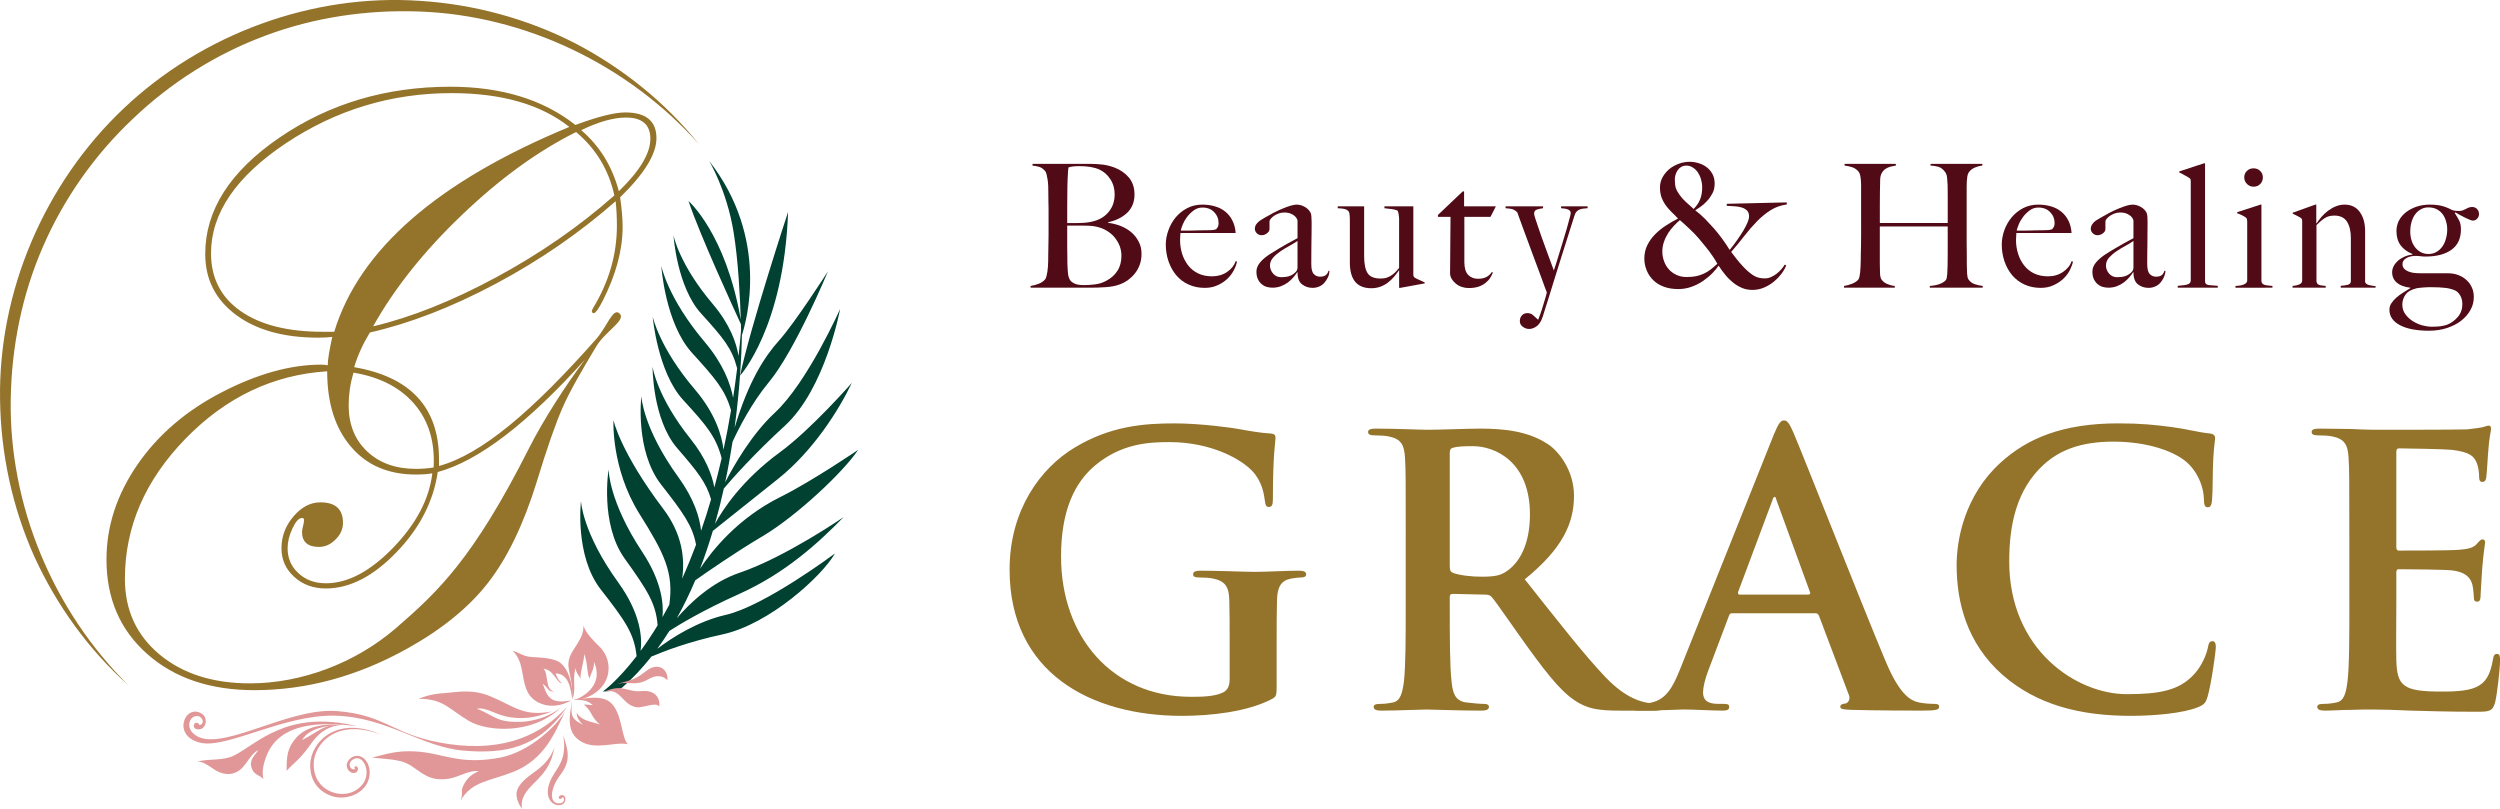 <?xml version="1.0" encoding="utf-8"?>
<!-- Generator: Adobe Illustrator 27.4.0, SVG Export Plug-In . SVG Version: 6.00 Build 0)  -->
<svg version="1.1" baseProfile="basic" id="レイヤー_1"
	 xmlns="http://www.w3.org/2000/svg" xmlns:xlink="http://www.w3.org/1999/xlink" x="0px" y="0px" viewBox="0 0 206.42 66.796"
	 xml:space="preserve">
<g>
	<path fill="#94732B" d="M51.166,25.891c0.548,0.552-1.172,1.448-1.926,2.7c-1.227,2.038-2.182,3.688-2.762,5.004
		c-0.586,1.322-1.316,3.41-2.181,6.256c-1.079,3.472-2.411,6.223-3.995,8.262c-1.582,2.035-3.812,3.848-6.676,5.44
		c-4.104,2.283-8.313,3.432-12.619,3.432c-3.645,0-6.598-0.994-8.842-2.977c-2.25-1.983-3.373-4.59-3.373-7.809
		c0-2.744,0.85-5.352,2.551-7.829c1.695-2.46,4.021-4.46,6.969-5.981c2.945-1.522,5.682-2.281,8.194-2.281
		c0.206,0,0.399,0.018,0.556,0.051c0-0.449,0.127-1.217,0.373-2.34c-0.316,0.037-0.7,0.062-1.142,0.062
		c-2.855,0-5.128-0.628-6.816-1.891c-1.688-1.258-2.531-2.932-2.531-5.019c0-3.613,2.041-6.818,6.135-9.613
		c4.086-2.793,8.788-4.197,14.1-4.197c4.212,0,7.656,1.051,10.33,3.156c1.861-0.688,3.23-1.033,4.116-1.033
		c1.721,0,2.575,0.714,2.575,2.126c0,1.31-0.998,2.939-2.998,4.881c0.138,0.981,0.205,1.792,0.205,2.448
		c0,1.915-0.551,3.953-1.663,6.137c-0.339,0.65-0.573,0.979-0.723,0.979c-0.091,0-0.141-0.048-0.16-0.156
		c0.019-0.09,0.056-0.18,0.109-0.268c1.31-2.159,1.964-4.425,1.964-6.798c0-0.723-0.037-1.4-0.104-2.018
		c-2.965,2.604-6.252,4.871-9.891,6.812c-3.643,1.94-7.109,3.28-10.4,4.027c-0.565,0.921-0.998,1.872-1.299,2.863
		c4.671,0.804,7.006,3.341,7.006,7.618v0.54c3.523-0.958,7.738-4.552,12.99-10.495C50.135,26.964,50.613,25.346,51.166,25.891z
		 M48.309,29.681c-4.759,5.29-8.819,8.391-12.166,9.293c-0.352,2.422-1.49,4.636-3.406,6.623c-1.928,1.998-3.865,2.991-5.83,2.991
		c-1.039,0-1.918-0.317-2.621-0.962c-0.698-0.635-1.046-1.421-1.046-2.357c0-0.978,0.33-1.856,0.993-2.632
		c0.664-0.778,1.406-1.16,2.22-1.16c1.235,0,1.867,0.558,1.867,1.694c0,0.513-0.213,0.978-0.62,1.378
		c-0.408,0.407-0.86,0.61-1.355,0.61c-0.94,0-1.41-0.418-1.41-1.248c0-0.119,0.044-0.314,0.112-0.58
		c0.034-0.144,0.057-0.274,0.057-0.399c0-0.11-0.057-0.16-0.169-0.16c-0.262,0-0.523,0.284-0.791,0.863
		c-0.268,0.573-0.398,1.123-0.398,1.633c0,0.831,0.302,1.521,0.904,2.07c0.598,0.549,1.348,0.822,2.258,0.822
		c1.805,0,3.659-0.979,5.561-2.945c1.9-1.969,2.977-4.013,3.225-6.135c-0.385,0.07-0.838,0.102-1.348,0.102
		c-2.271,0-4.061-0.759-5.367-2.297c-1.311-1.53-1.965-3.603-1.965-6.228c-4.465,0.283-8.359,2.137-11.699,5.566
		c-3.338,3.43-5.003,7.28-5.003,11.569c0,2.56,0.946,4.649,2.849,6.238c1.907,1.593,4.395,2.394,7.478,2.394
		c4.175,0,8.665-1.626,12.083-4.586c3.408-2.954,6.339-5.684,10.941-14.796C44.881,34.625,46.766,31.728,48.309,29.681z
		 M47.008,10.48c-2.35-1.861-5.59-2.791-9.724-2.791c-4.978,0-9.522,1.381-13.661,4.127c-4.131,2.758-6.199,5.783-6.199,9.098
		c0,2.04,0.814,3.63,2.443,4.769c1.629,1.144,3.893,1.711,6.798,1.711h0.932C29.664,20.613,36.133,14.976,47.008,10.48z
		 M35.803,38.599c0.115-2.1-0.4-3.842-1.568-5.214c-1.162-1.37-2.85-2.251-5.049-2.616c-0.268,0.906-0.398,1.803-0.398,2.707
		c0,1.573,0.514,2.843,1.531,3.799c1.018,0.961,2.356,1.438,4.025,1.438C34.854,38.713,35.333,38.673,35.803,38.599z M50.728,16.134
		c-0.465-2.1-1.515-3.854-3.161-5.232c-3.17,1.576-6.32,3.867-9.447,6.865c-3.143,3.003-5.572,6.07-7.312,9.178
		c3.148-0.743,6.535-2.097,10.158-4.047C44.59,20.937,47.842,18.689,50.728,16.134z M53.699,11.461c0-1.168-0.674-1.755-2.013-1.755
		c-1.025,0-2.264,0.346-3.696,1.041c1.527,1.309,2.562,2.986,3.106,5.041C52.834,14.107,53.699,12.663,53.699,11.461z"/>
</g>
<g>
	<path fill="#004131" d="M65.071,17.497c0,0-3.147,9.569-3.963,13.517C61.108,31.014,64.732,27.049,65.071,17.497z"/>
	<path fill="#004131" d="M61.002,49.057c3.841-1.722,6.537-4.202,8.658-6.364c0,0-4.83,3.324-8.579,4.592
		c-2.334,0.786-4.157,2.547-5.203,3.766c0.565-1.009,1.074-2.058,1.527-3.134c0.837-0.592,3.304-2.311,5.577-3.653
		c2.783-1.65,6.691-5.323,7.871-7.119c0,0-3.794,2.586-6.397,3.879c-3.523,1.748-5.657,4.415-6.659,5.936
		c0.4-1.03,0.749-2.078,1.062-3.127c0.649-0.516,2.986-2.374,5.407-4.312c2.858-2.283,4.987-5.631,6.069-7.908
		c0,0-3.365,3.849-5.941,5.731c-3.142,2.304-4.724,4.736-5.362,5.912c0.279-0.979,0.521-1.955,0.734-2.92
		c0.701-0.826,2.464-2.826,5.021-5.166c3.373-3.074,4.582-9.664,4.582-9.664s-2.694,6.068-5.396,8.576
		c-1.91,1.771-3.392,4.372-4.096,5.74c0.243-1.147,0.444-2.269,0.61-3.348c0.524-1.137,1.577-3.205,2.983-4.9
		c2.184-2.62,4.892-9.17,4.892-9.17s-2.699,4.23-4.057,5.734c-1.169,1.305-2.506,3.342-3.651,7.184
		c0.453-3.336,0.577-6.124,0.607-7.661c0.377-1.15,2.3-7.961-2.708-14.373c0,0,1.441,2.376,2.012,5.838
		c0.396,2.386,0.544,5.481,0.601,7.271c-1.24-7.126-4.317-9.802-4.317-9.802c0.922,2.773,3.809,9.047,4.327,10.169
		c0.006,0.192,0.01,0.365,0.013,0.511c-0.062,0.722-0.132,1.428-0.208,2.118c-0.174-1.071-0.699-2.603-2.133-4.297
		c-2.772-3.266-3.239-5.66-3.239-5.66s0.281,4.264,2.29,6.458c1.816,2.004,2.536,2.852,2.967,4.518
		c-0.103,0.833-0.214,1.644-0.334,2.43c-0.221-1.178-0.823-2.808-2.339-4.599c-3.072-3.635-3.592-6.296-3.592-6.296
		s0.312,4.733,2.535,7.184c1.927,2.114,2.741,3.063,3.225,4.748c-0.19,1.135-0.398,2.218-0.623,3.253
		c-0.131-1.144-0.65-2.971-2.372-4.988c-2.93-3.437-3.475-6.001-3.475-6.001s0.399,4.578,2.517,6.881
		c1.937,2.111,2.698,3.009,3.178,4.804c-0.192,0.84-0.393,1.644-0.603,2.417c-0.195-1.056-0.717-2.441-1.954-3.991
		c-2.816-3.523-3.148-5.98-3.148-5.98s-0.021,4.334,2.025,6.717c1.66,1.916,2.415,2.852,2.805,4.24
		c-0.264,0.912-0.54,1.771-0.824,2.592c-0.115-1.125-0.581-2.632-1.865-4.409c-2.957-4.087-3.066-6.698-3.066-6.698
		s-0.541,4.52,1.643,7.305c1.8,2.305,2.59,3.39,2.873,4.956c-0.375,1.002-0.759,1.939-1.148,2.798
		c0.238-1.632,0.019-3.675-1.552-5.749c-3.573-4.726-4.118-7.331-4.118-7.331s-0.213,3.955,2.143,7.729
		c2.054,3.272,2.849,4.852,2.466,7.51c-0.188,0.354-0.376,0.689-0.562,1.014c0.111-1.148-0.104-3.005-1.668-5.371
		c-2.782-4.199-2.782-6.821-2.782-6.821s-0.732,4.497,1.327,7.362c1.858,2.593,2.582,3.69,2.722,5.513
		c-0.486,0.801-0.96,1.501-1.405,2.106c0.146-1.104-0.006-3.103-1.858-5.662c-2.953-4.089-3.065-6.697-3.065-6.697
		s-0.536,4.518,1.64,7.299c1.996,2.562,2.756,3.618,2.952,5.5c-1.612,2.093-2.792,2.92-2.792,2.92l1.06-0.067l0.527-0.25
		c0.888-0.771,1.691-1.639,2.428-2.57c0.961-0.412,3.061-1.228,5.864-1.829c3.894-0.841,8.247-4.839,9.291-6.687
		c0,0-5.782,4.336-9.027,5.078c-2.316,0.53-4.396,1.847-5.645,2.8c0.35-0.478,0.683-0.97,0.998-1.477
		C56.043,51.593,58.05,50.379,61.002,49.057z"/>
</g>
<path fill="#94732B" d="M57.705,11.898C51.838,5.322,43.349,1.271,34.655,0.951C30.32,0.79,25.949,1.427,21.893,2.95
	c-4.061,1.51-7.793,3.87-10.918,6.855c-3.148,2.967-5.695,6.575-7.422,10.549c-1.736,3.971-2.605,8.298-2.667,12.641
	c-0.139,8.694,3.46,17.388,9.72,23.592c-3.285-2.939-5.932-6.6-7.776-10.642c-1.811-4.048-2.77-8.485-2.825-12.958
	c-0.147-8.933,3.679-17.851,10.184-24.012c6.496-6.168,15.592-9.522,24.516-8.903c4.455,0.285,8.834,1.481,12.787,3.503
	C51.424,5.629,54.945,8.46,57.705,11.898z"/>
<g>
	<path fill="#94732B" d="M105.411,56.61c0,0.833-0.03,0.896-0.399,1.11c-2.004,1.047-5.021,1.387-7.422,1.387
		c-7.548,0-14.23-3.574-14.23-12.076c0-4.925,2.556-8.377,5.358-10.067c2.958-1.79,5.698-2.006,8.284-2.006
		c2.124,0,4.835,0.369,5.452,0.496c0.646,0.123,1.723,0.307,2.434,0.336c0.369,0.031,0.43,0.156,0.43,0.372
		c0,0.34-0.217,1.2-0.217,5.05c0,0.492-0.09,0.646-0.337,0.646c-0.216,0-0.276-0.154-0.308-0.4c-0.092-0.71-0.247-1.694-1.048-2.557
		c-0.924-0.985-3.388-2.399-6.868-2.399c-1.693,0-3.939,0.122-6.098,1.907c-1.725,1.445-2.832,3.756-2.832,7.544
		c0,6.622,4.217,11.58,10.717,11.58c0.799,0,1.879,0,2.617-0.336c0.463-0.217,0.586-0.616,0.586-1.142v-2.896
		c0-1.538,0-2.708-0.031-3.633c-0.031-1.046-0.309-1.539-1.324-1.754c-0.247-0.062-0.77-0.092-1.201-0.092
		c-0.277,0-0.462-0.064-0.462-0.248c0-0.246,0.214-0.311,0.647-0.311c1.6,0,3.541,0.096,4.465,0.096
		c0.955,0,2.586-0.096,3.604-0.096c0.399,0,0.617,0.065,0.617,0.311c0,0.184-0.188,0.248-0.401,0.248
		c-0.248,0-0.462,0.03-0.833,0.092c-0.831,0.152-1.138,0.678-1.17,1.754c-0.03,0.925-0.03,2.156-0.03,3.697V56.61z"/>
	<g>
		<path fill="#94732B" d="M116.069,44.321c0-4.679,0-5.544-0.061-6.527c-0.06-1.046-0.307-1.541-1.324-1.755
			c-0.246-0.063-0.77-0.093-1.202-0.093c-0.337,0-0.522-0.064-0.522-0.279c0-0.213,0.216-0.277,0.678-0.277
			c1.631,0,3.572,0.095,4.22,0.095c1.046,0,3.387-0.095,4.342-0.095c1.938,0,4.003,0.188,5.667,1.324
			c0.861,0.586,2.095,2.156,2.095,4.221c0,2.276-0.956,4.373-4.066,6.898c2.741,3.45,4.866,6.192,6.684,8.101
			c1.723,1.788,2.986,2.003,3.447,2.093c0.338,0.064,0.617,0.094,0.863,0.094c0.245,0,0.371,0.094,0.371,0.248
			c0,0.246-0.217,0.307-0.586,0.307h-2.927c-1.726,0-2.494-0.156-3.296-0.584c-1.324-0.709-2.494-2.157-4.219-4.528
			c-1.23-1.694-2.648-3.789-3.048-4.251c-0.155-0.185-0.339-0.216-0.556-0.216l-2.68-0.061c-0.152,0-0.245,0.061-0.245,0.246v0.432
			c0,2.863,0,5.297,0.153,6.59c0.092,0.896,0.277,1.573,1.201,1.694c0.463,0.061,1.14,0.123,1.509,0.123
			c0.246,0,0.37,0.094,0.37,0.248c0,0.215-0.215,0.307-0.617,0.307c-1.785,0-4.064-0.092-4.525-0.092
			c-0.586,0-2.527,0.092-3.759,0.092c-0.399,0-0.614-0.092-0.614-0.307c0-0.154,0.122-0.248,0.492-0.248
			c0.462,0,0.831-0.062,1.107-0.123c0.617-0.121,0.77-0.799,0.895-1.694c0.152-1.293,0.152-3.727,0.152-6.561V44.321z
			 M119.704,46.754c0,0.337,0.062,0.463,0.278,0.555c0.646,0.217,1.57,0.307,2.338,0.307c1.233,0,1.633-0.123,2.188-0.524
			c0.924-0.677,1.816-2.091,1.816-4.619c0-4.374-2.895-5.635-4.711-5.635c-0.77,0-1.324,0.032-1.631,0.126
			c-0.217,0.059-0.278,0.181-0.278,0.428V46.754z"/>
		<path fill="#94732B" d="M143.018,50.634c-0.152,0-0.215,0.062-0.275,0.247l-1.664,4.404c-0.307,0.77-0.463,1.509-0.463,1.88
			c0,0.555,0.278,0.953,1.232,0.953h0.463c0.369,0,0.463,0.064,0.463,0.248c0,0.246-0.186,0.307-0.525,0.307
			c-0.983,0-2.31-0.092-3.264-0.092c-0.339,0-2.033,0.092-3.635,0.092c-0.4,0-0.584-0.061-0.584-0.307
			c0-0.184,0.123-0.248,0.369-0.248c0.277,0,0.709-0.029,0.955-0.062c1.416-0.182,2.001-1.23,2.618-2.771l7.728-19.34
			c0.372-0.893,0.557-1.234,0.863-1.234c0.277,0,0.463,0.28,0.771,0.988c0.738,1.691,5.667,14.259,7.637,18.938
			c1.17,2.774,2.063,3.206,2.711,3.358c0.461,0.094,0.924,0.123,1.293,0.123c0.246,0,0.4,0.031,0.4,0.248
			c0,0.246-0.277,0.307-1.416,0.307c-1.108,0-3.357,0-5.822-0.061c-0.553-0.031-0.924-0.031-0.924-0.246
			c0-0.184,0.124-0.248,0.432-0.277c0.217-0.064,0.43-0.338,0.277-0.709l-2.464-6.53c-0.062-0.153-0.153-0.216-0.308-0.216H143.018z
			 M149.303,49.094c0.152,0,0.184-0.092,0.152-0.182l-2.771-7.609c-0.031-0.123-0.061-0.276-0.153-0.276
			c-0.095,0-0.155,0.153-0.185,0.276l-2.834,7.576c-0.031,0.123,0,0.215,0.123,0.215H149.303z"/>
	</g>
	<path fill="#94732B" d="M165.375,55.748c-3.02-2.649-3.82-6.098-3.82-9.087c0-2.095,0.646-5.728,3.602-8.438
		c2.22-2.031,5.145-3.266,9.733-3.266c1.91,0,3.049,0.123,4.466,0.31c1.17,0.151,2.156,0.432,3.08,0.521
		c0.338,0.031,0.461,0.186,0.461,0.372c0,0.245-0.092,0.614-0.15,1.69c-0.062,1.018-0.035,2.713-0.095,3.328
		c-0.03,0.462-0.093,0.708-0.37,0.708c-0.247,0-0.308-0.246-0.308-0.677c-0.03-0.956-0.431-2.031-1.2-2.834
		c-1.018-1.078-3.42-1.91-6.253-1.91c-2.679,0-4.434,0.677-5.79,1.91c-2.248,2.066-2.833,4.99-2.833,7.978
		c0,7.328,5.574,10.963,9.7,10.963c2.742,0,4.404-0.309,5.637-1.726c0.525-0.584,0.924-1.478,1.047-2.031
		c0.092-0.493,0.154-0.617,0.402-0.617c0.213,0,0.274,0.215,0.274,0.462c0,0.372-0.369,3.052-0.677,4.1
		c-0.154,0.52-0.277,0.678-0.8,0.891c-1.232,0.496-3.574,0.711-5.544,0.711C171.719,59.107,168.176,58.183,165.375,55.748z"/>
	<path fill="#94732B" d="M193.979,44.321c0-4.679,0-5.544-0.062-6.527c-0.062-1.046-0.309-1.541-1.324-1.755
		c-0.247-0.063-0.771-0.093-1.202-0.093c-0.338,0-0.522-0.064-0.522-0.279c0-0.213,0.214-0.277,0.676-0.277
		c0.834,0,1.726,0.03,2.494,0.03c0.803,0.034,1.51,0.064,1.941,0.064c0.986,0,7.113,0,7.698-0.03
		c0.587-0.064,1.08-0.127,1.325-0.186c0.154-0.031,0.338-0.125,0.494-0.125c0.152,0,0.184,0.125,0.184,0.276
		c0,0.216-0.152,0.585-0.246,2.005c-0.031,0.307-0.094,1.661-0.154,2.031c-0.03,0.152-0.093,0.338-0.309,0.338
		c-0.214,0-0.276-0.151-0.276-0.432c0-0.215-0.032-0.738-0.185-1.106c-0.217-0.555-0.525-0.926-2.062-1.112
		c-0.525-0.06-3.76-0.122-4.375-0.122c-0.154,0-0.215,0.092-0.215,0.309v7.791c0,0.217,0.031,0.34,0.215,0.34
		c0.678,0,4.221,0,4.93-0.063c0.738-0.06,1.199-0.152,1.477-0.462c0.216-0.246,0.339-0.399,0.492-0.399
		c0.123,0,0.216,0.06,0.216,0.246c0,0.186-0.122,0.678-0.245,2.247c-0.031,0.618-0.124,1.849-0.124,2.063
		c0,0.246,0,0.585-0.276,0.585c-0.215,0-0.277-0.122-0.277-0.274c-0.031-0.31-0.031-0.71-0.123-1.113
		c-0.156-0.611-0.586-1.074-1.725-1.2c-0.584-0.061-3.635-0.091-4.374-0.091c-0.153,0-0.185,0.121-0.185,0.309v2.432
		c0,1.049-0.029,3.881,0,4.775c0.061,2.124,0.554,2.585,3.695,2.585c0.801,0,2.095,0,2.896-0.367c0.801-0.372,1.17-1.017,1.386-2.28
		c0.062-0.34,0.123-0.462,0.339-0.462c0.247,0,0.247,0.249,0.247,0.554c0,0.709-0.247,2.804-0.4,3.421
		c-0.217,0.801-0.492,0.801-1.664,0.801c-2.309,0-4.004-0.064-5.328-0.094c-1.324-0.061-2.278-0.092-3.202-0.092
		c-0.339,0-1.018,0-1.756,0.031c-0.708,0-1.509,0.061-2.126,0.061c-0.4,0-0.616-0.092-0.616-0.307c0-0.154,0.126-0.248,0.493-0.248
		c0.463,0,0.831-0.062,1.109-0.123c0.617-0.121,0.77-0.799,0.892-1.694c0.157-1.293,0.157-3.727,0.157-6.561V44.321z"/>
</g>
<g>
	<g>
		<path fill="#500B17" d="M94.099,21.878c-0.107,0.277-0.242,0.519-0.418,0.729c-0.164,0.205-0.359,0.381-0.562,0.531
			c-0.212,0.146-0.415,0.255-0.63,0.334c-0.357,0.135-0.758,0.21-1.202,0.24c-0.452,0.029-0.878,0.043-1.294,0.043h-4.9v-0.144
			c0.24-0.035,0.464-0.098,0.676-0.184c0.213-0.082,0.387-0.201,0.52-0.356c0.047-0.054,0.086-0.138,0.113-0.25
			c0.027-0.101,0.055-0.231,0.078-0.376c0.021-0.138,0.038-0.288,0.047-0.443c0.012-0.156,0.02-0.311,0.02-0.461
			c0-0.135,0-0.314,0.005-0.543c0.005-0.223,0.012-0.471,0.012-0.742c0.005-0.271,0.013-0.547,0.013-0.833c0-0.294,0-0.564,0-0.821
			c0-0.287,0-0.537,0-0.754s0-0.427,0-0.624c0-0.208-0.008-0.422-0.013-0.642c0-0.214-0.007-0.464-0.007-0.751
			c0-0.167-0.005-0.341-0.01-0.518c-0.01-0.177-0.028-0.346-0.053-0.507c-0.025-0.16-0.053-0.306-0.086-0.432
			c-0.033-0.127-0.079-0.22-0.135-0.277c-0.144-0.15-0.28-0.254-0.427-0.305c-0.137-0.049-0.338-0.09-0.595-0.119v-0.142h4.781
			c0.361,0,0.705,0.022,1.034,0.061c0.326,0.046,0.646,0.126,0.943,0.239c0.479,0.178,0.882,0.453,1.193,0.82
			c0.313,0.37,0.472,0.838,0.472,1.406c0,0.627-0.207,1.128-0.606,1.514c-0.405,0.381-0.927,0.643-1.569,0.777v0.053
			c0.338,0.039,0.676,0.121,1.01,0.249c0.334,0.13,0.627,0.3,0.89,0.519c0.257,0.22,0.462,0.475,0.615,0.776
			c0.163,0.293,0.241,0.636,0.241,1.014C94.255,21.296,94.2,21.607,94.099,21.878z M91.678,14.796
			c-0.241-0.371-0.546-0.636-0.908-0.799c-0.42-0.189-0.964-0.279-1.63-0.279c-0.201,0-0.376,0.007-0.537,0.025
			c-0.162,0.02-0.283,0.043-0.371,0.071c-0.007,0.055-0.018,0.112-0.029,0.154c-0.01,0.05-0.015,0.107-0.02,0.179
			c-0.008,0.071-0.008,0.159-0.012,0.264c-0.006,0.104-0.012,0.24-0.022,0.415c-0.015,0.325-0.017,0.692-0.021,1.087
			c-0.01,0.401-0.01,0.778-0.01,1.139c0,0.352,0,0.652,0,0.91c0,0.254,0,0.404,0,0.455c0.314,0,0.578,0,0.795,0
			c0.215,0,0.395-0.008,0.525-0.016c0.851-0.051,1.498-0.289,1.939-0.727c0.441-0.432,0.658-0.974,0.658-1.617
			C92.036,15.583,91.919,15.163,91.678,14.796z M92.458,20.336c-0.086-0.236-0.217-0.46-0.373-0.666
			c-0.154-0.204-0.338-0.376-0.555-0.523c-0.211-0.145-0.441-0.265-0.697-0.347c-0.209-0.064-0.414-0.113-0.623-0.139
			c-0.197-0.02-0.438-0.031-0.713-0.031h-1.379c0,0.301,0,0.604,0,0.91c0,0.297,0,0.588,0,0.865c0,0.267,0,0.508,0.01,0.731
			c0.004,0.223,0.004,0.408,0.004,0.57c0.011,0.361,0.027,0.658,0.051,0.891c0.029,0.232,0.091,0.425,0.203,0.576
			c0.091,0.105,0.217,0.191,0.389,0.263c0.164,0.069,0.416,0.105,0.74,0.105c0.271,0,0.57-0.018,0.893-0.059
			c0.32-0.036,0.631-0.134,0.938-0.298c0.396-0.207,0.703-0.484,0.921-0.828c0.221-0.345,0.328-0.76,0.328-1.242
			C92.594,20.837,92.547,20.582,92.458,20.336z"/>
		<path fill="#500B17" d="M101.883,22.299c-0.136,0.259-0.311,0.501-0.54,0.718c-0.225,0.215-0.498,0.396-0.812,0.535
			c-0.322,0.15-0.673,0.217-1.06,0.217c-0.483,0-0.929-0.092-1.322-0.271c-0.4-0.179-0.737-0.43-1.017-0.759
			c-0.28-0.326-0.49-0.713-0.647-1.152c-0.15-0.438-0.228-0.906-0.228-1.396c0-0.396,0.073-0.795,0.219-1.184
			c0.137-0.393,0.34-0.75,0.6-1.06c0.259-0.311,0.579-0.567,0.951-0.762c0.371-0.192,0.788-0.29,1.244-0.29
			c0.373,0,0.717,0.046,1.041,0.142c0.327,0.093,0.611,0.237,0.854,0.433c0.239,0.193,0.44,0.438,0.585,0.73
			c0.154,0.295,0.248,0.64,0.275,1.04h-4.559c0,0.073-0.009,0.161-0.018,0.259c-0.004,0.104-0.014,0.202-0.014,0.306
			c0,0.401,0.059,0.78,0.168,1.146c0.117,0.362,0.285,0.685,0.5,0.964c0.219,0.281,0.496,0.5,0.828,0.662
			c0.326,0.157,0.711,0.239,1.148,0.239c0.471,0,0.886-0.122,1.24-0.362c0.356-0.242,0.588-0.534,0.705-0.886l0.111,0.028
			C102.101,21.804,102.016,22.04,101.883,22.299z M100.254,17.516c-0.241-0.251-0.562-0.379-0.969-0.379
			c-0.269,0-0.503,0.077-0.721,0.233c-0.21,0.16-0.392,0.338-0.556,0.549c-0.156,0.209-0.271,0.418-0.358,0.631
			c-0.085,0.214-0.141,0.377-0.155,0.492c0.216,0,0.41,0,0.584,0c0.172,0,0.338,0,0.504-0.009c0.168-0.003,0.338-0.011,0.514-0.015
			c0.185-0.004,0.383-0.006,0.6-0.006c0.139,0,0.272-0.006,0.394-0.014c0.129-0.012,0.231-0.035,0.326-0.072
			c0.068-0.076,0.115-0.146,0.15-0.216c0.031-0.066,0.049-0.165,0.049-0.294C100.616,18.064,100.495,17.763,100.254,17.516z"/>
		<path fill="#500B17" d="M109.65,22.888c-0.08,0.17-0.179,0.32-0.301,0.461c-0.125,0.137-0.268,0.242-0.431,0.31
			c-0.171,0.074-0.352,0.109-0.545,0.109c-0.322,0-0.609-0.095-0.859-0.286c-0.257-0.189-0.379-0.519-0.379-0.993l-0.028-0.014
			c-0.077,0.123-0.174,0.259-0.305,0.412c-0.129,0.152-0.282,0.295-0.453,0.43c-0.178,0.129-0.373,0.234-0.584,0.315
			c-0.217,0.081-0.448,0.122-0.705,0.122c-0.148,0-0.303-0.021-0.46-0.064c-0.157-0.043-0.3-0.121-0.427-0.229
			c-0.125-0.106-0.233-0.245-0.313-0.418c-0.083-0.172-0.119-0.377-0.119-0.627c0-0.262,0.105-0.516,0.32-0.766
			c0.211-0.246,0.473-0.468,0.791-0.666c0.309-0.197,0.586-0.371,0.824-0.509c0.242-0.145,0.455-0.267,0.633-0.366
			c0.182-0.096,0.337-0.184,0.475-0.257c0.139-0.067,0.257-0.13,0.351-0.185V18.2c0-0.015-0.017-0.061-0.048-0.131
			c-0.037-0.072-0.093-0.145-0.176-0.223c-0.074-0.074-0.188-0.145-0.332-0.203c-0.143-0.064-0.326-0.097-0.555-0.097
			c-0.146,0-0.297,0.028-0.443,0.079c-0.148,0.057-0.275,0.12-0.395,0.197c-0.111,0.084-0.204,0.162-0.264,0.246
			c-0.068,0.076-0.1,0.146-0.1,0.203v0.638c0,0.135-0.075,0.251-0.212,0.356c-0.134,0.105-0.284,0.155-0.442,0.155
			c-0.151,0-0.285-0.054-0.395-0.159c-0.105-0.111-0.162-0.236-0.162-0.381c0-0.111,0.025-0.215,0.083-0.311
			c0.062-0.094,0.129-0.182,0.218-0.258c0.082-0.072,0.176-0.139,0.277-0.193c0.098-0.059,0.18-0.115,0.259-0.158
			c0.243-0.141,0.501-0.279,0.755-0.415c0.258-0.13,0.499-0.245,0.731-0.335c0.228-0.096,0.444-0.175,0.642-0.231
			c0.191-0.054,0.346-0.085,0.473-0.085c0.244,0,0.48,0.065,0.693,0.194c0.219,0.124,0.371,0.288,0.469,0.474
			c0.039,0.066,0.064,0.183,0.07,0.346c0.012,0.168,0.018,0.332,0.018,0.492c0,0.34-0.006,0.647-0.006,0.922
			c-0.004,0.279-0.012,0.54-0.012,0.799c0,0.253,0,0.516-0.006,0.786c-0.004,0.267-0.004,0.566-0.004,0.888
			c0,0.426,0.07,0.703,0.217,0.843c0.148,0.14,0.314,0.206,0.503,0.206c0.218,0,0.38-0.045,0.482-0.135
			c0.108-0.087,0.177-0.201,0.218-0.348h0.083C109.764,22.542,109.727,22.719,109.65,22.888z M107.135,19.892
			c-0.171,0.123-0.384,0.251-0.642,0.393c-0.254,0.136-0.501,0.287-0.746,0.447c-0.239,0.162-0.447,0.338-0.619,0.531
			c-0.178,0.195-0.268,0.416-0.268,0.661c0,0.241,0.09,0.464,0.257,0.665c0.171,0.199,0.391,0.299,0.669,0.299
			c0.243,0,0.461-0.027,0.65-0.084c0.193-0.061,0.365-0.165,0.527-0.328c0.116-0.102,0.171-0.238,0.171-0.396V19.892z"/>
		<path fill="#500B17" d="M115.614,23.769h-0.091v-1.435l-0.017-0.015c-0.105,0.161-0.232,0.332-0.383,0.511
			c-0.148,0.181-0.322,0.343-0.509,0.489c-0.19,0.15-0.399,0.263-0.632,0.351c-0.234,0.084-0.486,0.129-0.751,0.129
			c-0.607,0-1.049-0.184-1.344-0.54c-0.289-0.362-0.433-0.886-0.433-1.579v-3.465c0-0.036,0-0.088,0-0.154
			c0-0.069,0-0.137-0.011-0.208c-0.014-0.071-0.016-0.138-0.021-0.197c-0.008-0.065-0.018-0.109-0.032-0.137
			c-0.041-0.083-0.097-0.142-0.169-0.183c-0.071-0.037-0.148-0.067-0.232-0.086c-0.082-0.021-0.176-0.03-0.27-0.037
			c-0.096-0.002-0.182-0.012-0.266-0.02v-0.157h2.182v4.134c0,0.625,0.096,1.087,0.285,1.387c0.194,0.297,0.547,0.441,1.07,0.441
			c0.199,0,0.378-0.021,0.52-0.074c0.152-0.053,0.282-0.119,0.4-0.202c0.121-0.077,0.228-0.173,0.33-0.278
			c0.096-0.099,0.193-0.209,0.281-0.322v-4.049c0-0.093-0.015-0.217-0.035-0.359c-0.013-0.15-0.053-0.261-0.107-0.334
			c-0.12-0.049-0.268-0.088-0.459-0.115c-0.197-0.027-0.403-0.051-0.609-0.07v-0.157h2.385v5.608c0,0.076,0.005,0.133,0.022,0.171
			c0.011,0.04,0.058,0.081,0.121,0.126c0.085,0.053,0.216,0.113,0.374,0.184c0.166,0.079,0.311,0.139,0.42,0.191v0.083
			L115.614,23.769z"/>
		<path fill="#500B17" d="M123.067,17.904h-2.158v3.733c0,0.485,0.104,0.837,0.31,1.054c0.209,0.215,0.476,0.326,0.807,0.326
			c0.279,0,0.508-0.044,0.686-0.135c0.18-0.094,0.34-0.23,0.468-0.42l0.088,0.047c-0.054,0.137-0.134,0.283-0.232,0.441
			c-0.1,0.158-0.235,0.299-0.401,0.426c-0.166,0.129-0.359,0.23-0.582,0.301c-0.222,0.072-0.486,0.106-0.788,0.106
			c-0.199,0-0.389-0.031-0.569-0.092c-0.182-0.061-0.345-0.152-0.488-0.268c-0.14-0.121-0.258-0.25-0.347-0.401
			c-0.085-0.144-0.132-0.291-0.132-0.444c0-0.895,0.008-1.732,0.02-2.534c0.008-0.803,0.017-1.515,0.017-2.14h-1.039v-0.157
			l2.047-1.944h0.112v1.235h2.624L123.067,17.904z"/>
		<path fill="#500B17" d="M130.753,17.223c-0.11,0.008-0.214,0.032-0.313,0.069c-0.103,0.039-0.184,0.102-0.263,0.178
			c-0.078,0.081-0.141,0.199-0.182,0.351c-0.051,0.146-0.129,0.393-0.229,0.723c-0.105,0.328-0.23,0.723-0.371,1.171
			c-0.147,0.452-0.301,0.945-0.469,1.482c-0.171,0.54-0.34,1.093-0.521,1.663c-0.171,0.566-0.35,1.133-0.523,1.688
			c-0.173,0.56-0.338,1.089-0.502,1.594c-0.115,0.357-0.277,0.619-0.481,0.781c-0.213,0.161-0.424,0.238-0.644,0.238
			c-0.188,0-0.361-0.061-0.522-0.182c-0.162-0.115-0.244-0.271-0.244-0.461c0-0.193,0.057-0.351,0.172-0.475
			c0.109-0.125,0.268-0.19,0.457-0.19c0.184,0,0.344,0.057,0.469,0.173c0.133,0.116,0.262,0.23,0.396,0.362h0.025
			c0.104-0.258,0.195-0.511,0.277-0.76c0.076-0.25,0.148-0.478,0.209-0.682c0.065-0.207,0.114-0.379,0.154-0.518
			c0.037-0.143,0.06-0.238,0.071-0.285c-0.017-0.037-0.071-0.176-0.158-0.402c-0.086-0.232-0.192-0.535-0.324-0.898
			c-0.136-0.36-0.28-0.77-0.456-1.224c-0.171-0.452-0.344-0.921-0.518-1.399c-0.175-0.479-0.35-0.947-0.521-1.409
			c-0.172-0.464-0.325-0.89-0.464-1.278c-0.089-0.096-0.189-0.168-0.306-0.225c-0.119-0.059-0.34-0.096-0.661-0.115v-0.157h3.095
			v0.157c-0.199,0.028-0.368,0.064-0.52,0.115c-0.145,0.046-0.218,0.16-0.218,0.337c0,0.05,0.026,0.165,0.083,0.351
			c0.056,0.183,0.135,0.412,0.23,0.688c0.09,0.275,0.197,0.578,0.311,0.904c0.125,0.324,0.242,0.655,0.357,0.983
			c0.123,0.331,0.24,0.653,0.352,0.957c0.117,0.313,0.217,0.578,0.297,0.805c0.032-0.076,0.078-0.237,0.158-0.481
			c0.077-0.246,0.163-0.539,0.271-0.875c0.104-0.338,0.211-0.689,0.325-1.055c0.114-0.373,0.218-0.719,0.313-1.043
			c0.092-0.33,0.169-0.609,0.229-0.841c0.064-0.23,0.098-0.376,0.098-0.436c0-0.084-0.022-0.15-0.073-0.204
			c-0.049-0.051-0.11-0.09-0.192-0.118c-0.077-0.03-0.168-0.051-0.26-0.059c-0.096-0.009-0.186-0.021-0.271-0.028v-0.157h2.189
			v0.157C130.97,17.202,130.857,17.214,130.753,17.223z"/>
		<path fill="#500B17" d="M146.192,17.358c-0.396,0.252-0.774,0.559-1.126,0.923c-0.355,0.365-0.705,0.765-1.046,1.207
			c-0.341,0.439-0.7,0.877-1.081,1.312c0.136,0.17,0.285,0.371,0.455,0.593c0.174,0.22,0.383,0.464,0.637,0.729
			c0.252,0.256,0.502,0.462,0.75,0.621c0.25,0.162,0.561,0.244,0.927,0.244c0.193,0,0.375-0.037,0.53-0.115
			c0.17-0.072,0.324-0.168,0.468-0.283c0.14-0.113,0.269-0.233,0.385-0.367c0.11-0.129,0.197-0.254,0.267-0.369l0.128,0.053
			c-0.069,0.191-0.185,0.41-0.36,0.652c-0.174,0.234-0.385,0.464-0.635,0.672c-0.244,0.209-0.52,0.377-0.832,0.512
			c-0.305,0.13-0.627,0.195-0.952,0.195c-0.315,0-0.606-0.05-0.866-0.161c-0.266-0.108-0.516-0.263-0.75-0.448
			c-0.232-0.189-0.449-0.402-0.642-0.644c-0.2-0.242-0.385-0.491-0.546-0.751c-0.119,0.186-0.291,0.387-0.508,0.615
			c-0.217,0.225-0.474,0.439-0.761,0.637c-0.289,0.201-0.606,0.365-0.96,0.492c-0.35,0.127-0.716,0.19-1.104,0.19
			c-0.437,0-0.83-0.063-1.182-0.19c-0.35-0.127-0.642-0.309-0.876-0.539c-0.239-0.232-0.422-0.502-0.55-0.818
			c-0.127-0.311-0.193-0.639-0.193-0.976c0-0.401,0.082-0.77,0.248-1.106s0.385-0.636,0.654-0.906
			c0.271-0.272,0.572-0.511,0.906-0.726c0.325-0.213,0.655-0.399,0.977-0.559c-0.207-0.217-0.398-0.418-0.582-0.587
			c-0.18-0.18-0.334-0.36-0.469-0.554c-0.129-0.188-0.236-0.394-0.321-0.621c-0.075-0.229-0.122-0.497-0.122-0.811
			c0-0.312,0.078-0.601,0.222-0.855c0.15-0.264,0.34-0.486,0.565-0.674c0.232-0.184,0.493-0.324,0.783-0.432
			c0.288-0.102,0.582-0.155,0.877-0.155c0.255,0,0.505,0.039,0.75,0.116c0.248,0.071,0.464,0.184,0.658,0.332
			c0.193,0.145,0.354,0.332,0.479,0.562c0.121,0.226,0.182,0.49,0.182,0.793c0,0.305-0.061,0.578-0.195,0.828
			c-0.135,0.242-0.287,0.458-0.465,0.641c-0.17,0.185-0.35,0.338-0.532,0.46c-0.177,0.124-0.318,0.218-0.411,0.274
			c0.297,0.225,0.565,0.465,0.812,0.712c0.243,0.255,0.485,0.511,0.726,0.779c0.261,0.302,0.506,0.608,0.73,0.919
			c0.224,0.313,0.415,0.602,0.574,0.863c0.218-0.268,0.426-0.544,0.619-0.818c0.193-0.275,0.363-0.536,0.512-0.779
			c0.144-0.249,0.26-0.472,0.348-0.677c0.083-0.202,0.123-0.368,0.123-0.487c0-0.209-0.051-0.373-0.162-0.484
			c-0.109-0.112-0.25-0.199-0.432-0.257c-0.178-0.057-0.377-0.091-0.598-0.103c-0.217-0.019-0.434-0.03-0.65-0.038v-0.168
			l4.955-0.115v0.17C147.035,16.949,146.591,17.105,146.192,17.358z M141.449,21.208c-0.11-0.167-0.23-0.328-0.343-0.487
			c-0.127-0.154-0.252-0.315-0.386-0.482c-0.137-0.165-0.294-0.349-0.464-0.562c-0.097-0.11-0.211-0.24-0.348-0.383
			c-0.137-0.143-0.28-0.279-0.426-0.414c-0.151-0.139-0.287-0.271-0.425-0.394c-0.141-0.123-0.257-0.229-0.352-0.311
			c-0.159,0.133-0.327,0.289-0.491,0.467c-0.175,0.184-0.33,0.381-0.473,0.599c-0.137,0.218-0.256,0.454-0.346,0.716
			c-0.094,0.258-0.139,0.531-0.139,0.818c0,0.28,0.051,0.549,0.146,0.805c0.092,0.258,0.232,0.485,0.411,0.679
			c0.177,0.194,0.39,0.341,0.638,0.452c0.248,0.109,0.514,0.162,0.809,0.162c0.293,0,0.554-0.023,0.783-0.068
			c0.227-0.047,0.436-0.118,0.631-0.207c0.194-0.088,0.382-0.2,0.562-0.339c0.174-0.14,0.371-0.298,0.562-0.478
			C141.683,21.564,141.564,21.37,141.449,21.208z M140.449,14.804c-0.062-0.217-0.15-0.403-0.261-0.57
			c-0.115-0.167-0.254-0.304-0.416-0.402c-0.162-0.106-0.333-0.158-0.521-0.158c-0.172,0-0.32,0.035-0.444,0.113
			c-0.12,0.072-0.221,0.17-0.294,0.28c-0.077,0.114-0.133,0.24-0.173,0.375c-0.038,0.13-0.053,0.256-0.053,0.364
			c0,0.306,0.028,0.542,0.081,0.713c0.056,0.171,0.155,0.354,0.299,0.555c0.162,0.225,0.334,0.421,0.519,0.588
			c0.182,0.166,0.402,0.36,0.656,0.59c0.25-0.256,0.43-0.52,0.535-0.797c0.111-0.272,0.169-0.608,0.169-1.006
			C140.547,15.23,140.511,15.012,140.449,14.804z"/>
		<path fill="#500B17" d="M159.34,23.755v-0.144c0.35-0.028,0.645-0.088,0.884-0.188c0.234-0.104,0.389-0.215,0.465-0.336
			c0.023-0.029,0.04-0.088,0.052-0.17c0.017-0.087,0.027-0.184,0.038-0.299c0.006-0.109,0.014-0.232,0.016-0.357
			c0.004-0.12,0.014-0.236,0.014-0.356c0.002-0.309,0.009-0.631,0.009-0.963c0-0.338,0-0.657,0-0.952c0-0.302,0-0.568,0-0.796
			c0-0.234,0-0.401,0-0.496h-5.606v3.053c0,0.275,0.007,0.539,0.016,0.797c0.008,0.256,0.052,0.435,0.129,0.539
			c0.112,0.162,0.272,0.281,0.482,0.369c0.205,0.085,0.41,0.138,0.609,0.154v0.144h-4.19v-0.144c0.235-0.035,0.462-0.1,0.68-0.188
			c0.223-0.092,0.387-0.203,0.499-0.336c0.037-0.047,0.068-0.126,0.094-0.232c0.024-0.111,0.041-0.236,0.059-0.379
			c0.007-0.142,0.025-0.297,0.031-0.46c0.012-0.167,0.016-0.325,0.016-0.476c0-0.135,0-0.314,0.007-0.543
			c0.002-0.223,0.012-0.471,0.016-0.742c0.007-0.271,0.007-0.547,0.007-0.833c0-0.294,0-0.564,0-0.821V15.83
			c0-0.167,0-0.341,0-0.515c0-0.164-0.007-0.326-0.023-0.473c-0.011-0.146-0.032-0.279-0.059-0.397
			c-0.035-0.119-0.075-0.209-0.131-0.276c-0.13-0.161-0.299-0.278-0.492-0.351c-0.195-0.068-0.414-0.117-0.659-0.147v-0.142h4.232
			v0.142c-0.135,0.02-0.271,0.047-0.428,0.086c-0.15,0.037-0.289,0.096-0.412,0.18c-0.122,0.077-0.224,0.185-0.308,0.33
			c-0.091,0.143-0.136,0.324-0.145,0.537c-0.012,0.334-0.016,0.69-0.021,1.076c-0.007,0.381-0.007,0.75-0.007,1.099
			c0,0.341,0,0.646,0,0.911c0,0.254,0,0.429,0,0.525h5.606c0-0.305,0-0.581,0-0.826c0-0.254,0-0.5,0-0.738c0-0.236,0-0.477,0-0.724
			c0-0.245-0.007-0.524-0.009-0.841c-0.014-0.177-0.023-0.364-0.04-0.558c-0.011-0.193-0.056-0.354-0.135-0.479
			c-0.169-0.254-0.364-0.408-0.581-0.474c-0.217-0.059-0.438-0.097-0.654-0.105v-0.142h4.277v0.142
			c-0.229,0.029-0.45,0.09-0.674,0.191c-0.213,0.1-0.377,0.244-0.482,0.433c-0.033,0.066-0.064,0.162-0.084,0.278
			c-0.014,0.116-0.031,0.251-0.043,0.398c-0.002,0.144-0.012,0.296-0.012,0.442c0,0.152,0,0.303,0,0.443v2.427
			c0,0.354,0,0.669,0,0.955c0,0.273,0,0.548,0,0.821c0,0.264,0,0.543,0.01,0.824c0.002,0.285,0.002,0.596,0.002,0.938
			c0,0.273,0.012,0.526,0.023,0.761c0.018,0.232,0.047,0.389,0.104,0.474c0.128,0.191,0.287,0.322,0.5,0.399
			c0.212,0.077,0.436,0.126,0.686,0.154v0.144H159.34z"/>
		<path fill="#500B17" d="M170.907,22.299c-0.131,0.259-0.316,0.501-0.543,0.718c-0.229,0.215-0.499,0.396-0.816,0.535
			c-0.315,0.15-0.671,0.217-1.058,0.217c-0.484,0-0.925-0.092-1.319-0.271c-0.397-0.179-0.734-0.43-1.018-0.759
			c-0.275-0.326-0.493-0.713-0.644-1.152c-0.151-0.438-0.227-0.906-0.227-1.396c0-0.396,0.075-0.795,0.212-1.184
			c0.143-0.393,0.344-0.75,0.604-1.06c0.26-0.311,0.577-0.567,0.947-0.762c0.376-0.192,0.795-0.29,1.241-0.29
			c0.376,0,0.723,0.046,1.05,0.142c0.33,0.093,0.611,0.237,0.85,0.433c0.246,0.193,0.439,0.438,0.59,0.73
			c0.153,0.295,0.243,0.64,0.27,1.04h-4.561c0,0.073-0.005,0.161-0.009,0.259c-0.012,0.104-0.019,0.202-0.019,0.306
			c0,0.401,0.056,0.78,0.174,1.146c0.111,0.362,0.278,0.685,0.499,0.964c0.216,0.281,0.486,0.5,0.819,0.662
			c0.334,0.157,0.715,0.239,1.15,0.239c0.475,0,0.887-0.122,1.239-0.362c0.356-0.242,0.595-0.534,0.706-0.886l0.117,0.028
			C171.125,21.804,171.032,22.04,170.907,22.299z M169.277,17.516c-0.24-0.251-0.565-0.379-0.971-0.379
			c-0.266,0-0.508,0.077-0.715,0.233c-0.217,0.16-0.401,0.338-0.556,0.549c-0.151,0.209-0.278,0.418-0.359,0.631
			c-0.089,0.214-0.14,0.377-0.162,0.492c0.224,0,0.417,0,0.582,0c0.171,0,0.341,0,0.509-0.009c0.163-0.003,0.336-0.011,0.52-0.015
			c0.175-0.004,0.377-0.006,0.589-0.006c0.149,0,0.278-0.006,0.403-0.014c0.123-0.012,0.232-0.035,0.327-0.072
			c0.065-0.076,0.114-0.146,0.146-0.216c0.038-0.066,0.055-0.165,0.055-0.294C169.644,18.064,169.521,17.763,169.277,17.516z"/>
		<path fill="#500B17" d="M178.669,22.888c-0.074,0.17-0.174,0.32-0.295,0.461c-0.121,0.137-0.271,0.242-0.434,0.31
			c-0.167,0.074-0.351,0.109-0.55,0.109c-0.321,0-0.61-0.095-0.86-0.286c-0.247-0.189-0.375-0.519-0.375-0.993l-0.027-0.014
			c-0.075,0.123-0.179,0.259-0.307,0.412c-0.127,0.152-0.277,0.295-0.456,0.43c-0.172,0.129-0.366,0.234-0.579,0.315
			c-0.213,0.081-0.445,0.122-0.703,0.122c-0.152,0-0.303-0.021-0.463-0.064c-0.155-0.043-0.293-0.121-0.424-0.229
			c-0.126-0.106-0.229-0.245-0.314-0.418c-0.077-0.172-0.116-0.377-0.116-0.627c0-0.262,0.105-0.516,0.313-0.766
			c0.218-0.246,0.477-0.468,0.79-0.666c0.317-0.197,0.587-0.371,0.83-0.509c0.238-0.145,0.451-0.267,0.635-0.366
			c0.174-0.096,0.336-0.184,0.475-0.257c0.133-0.067,0.25-0.13,0.346-0.185V18.2c0-0.015-0.018-0.061-0.051-0.131
			c-0.033-0.072-0.086-0.145-0.168-0.223c-0.08-0.074-0.193-0.145-0.33-0.203c-0.146-0.064-0.329-0.097-0.555-0.097
			c-0.157,0-0.306,0.028-0.449,0.079c-0.146,0.057-0.278,0.12-0.391,0.197c-0.115,0.084-0.203,0.162-0.271,0.246
			c-0.065,0.076-0.1,0.146-0.1,0.203v0.638c0,0.135-0.067,0.251-0.208,0.356c-0.137,0.105-0.289,0.155-0.445,0.155
			c-0.151,0-0.279-0.054-0.389-0.159c-0.111-0.111-0.168-0.236-0.168-0.381c0-0.111,0.035-0.215,0.088-0.311
			c0.057-0.094,0.128-0.182,0.212-0.258c0.091-0.072,0.179-0.139,0.276-0.193c0.1-0.059,0.191-0.115,0.268-0.158
			c0.242-0.141,0.494-0.279,0.747-0.415c0.257-0.13,0.499-0.245,0.731-0.335c0.237-0.096,0.447-0.175,0.643-0.231
			c0.191-0.054,0.353-0.085,0.475-0.085c0.242,0,0.477,0.065,0.694,0.194c0.222,0.124,0.38,0.288,0.47,0.474
			c0.039,0.066,0.063,0.183,0.074,0.346c0.004,0.168,0.012,0.332,0.012,0.492c0,0.34,0,0.647-0.008,0.922
			c-0.004,0.279-0.004,0.54-0.004,0.799c0,0.253-0.01,0.516-0.012,0.786c0,0.267-0.005,0.566-0.005,0.888
			c0,0.426,0.073,0.703,0.222,0.843c0.143,0.14,0.314,0.206,0.502,0.206c0.219,0,0.38-0.045,0.486-0.135
			c0.102-0.087,0.168-0.201,0.208-0.348h0.091C178.79,22.542,178.743,22.719,178.669,22.888z M176.156,19.892
			c-0.164,0.123-0.383,0.251-0.637,0.393c-0.256,0.136-0.506,0.287-0.742,0.447c-0.248,0.162-0.452,0.338-0.631,0.531
			c-0.172,0.195-0.259,0.416-0.259,0.661c0,0.241,0.083,0.464,0.254,0.665c0.175,0.199,0.396,0.299,0.663,0.299
			c0.252,0,0.47-0.027,0.657-0.084c0.184-0.061,0.366-0.165,0.53-0.328c0.108-0.102,0.164-0.238,0.164-0.396V19.892z"/>
		<path fill="#500B17" d="M179.81,23.755V23.6c0.433-0.03,0.72-0.073,0.865-0.138c0.145-0.059,0.211-0.169,0.211-0.316V14.98
			c0-0.078-0.006-0.135-0.016-0.174c-0.018-0.035-0.055-0.075-0.121-0.126c-0.088-0.045-0.22-0.118-0.385-0.22
			c-0.17-0.098-0.318-0.176-0.426-0.219v-0.087l2.03-0.667h0.098v9.729c0,0.095,0.024,0.163,0.062,0.21
			c0.044,0.054,0.112,0.084,0.191,0.1c0.085,0.022,0.196,0.029,0.33,0.035c0.132,0.006,0.287,0.018,0.468,0.038v0.155H179.81z"/>
		<path fill="#500B17" d="M184.581,23.755v-0.144c0.109-0.004,0.229-0.02,0.34-0.032c0.114-0.017,0.212-0.04,0.305-0.073
			c0.088-0.033,0.166-0.078,0.225-0.137c0.062-0.051,0.096-0.125,0.096-0.209v-4.874c0-0.071-0.008-0.14-0.022-0.197
			c-0.018-0.059-0.058-0.107-0.127-0.154c-0.082-0.056-0.186-0.112-0.303-0.171c-0.114-0.059-0.243-0.108-0.377-0.159V17.52
			l1.92-0.624h0.084v6.348c0.02,0.097,0.062,0.161,0.119,0.206c0.062,0.045,0.135,0.073,0.223,0.092
			c0.083,0.021,0.178,0.028,0.277,0.037c0.103,0.004,0.195,0.016,0.291,0.032v0.144H184.581z M186.615,15.2
			c-0.142,0.145-0.325,0.215-0.541,0.215c-0.21,0-0.387-0.07-0.545-0.225c-0.147-0.152-0.227-0.33-0.227-0.539
			c0-0.214,0.069-0.4,0.223-0.539c0.144-0.144,0.327-0.213,0.549-0.213c0.216,0,0.399,0.069,0.541,0.213
			c0.152,0.139,0.225,0.325,0.225,0.539C186.839,14.869,186.767,15.05,186.615,15.2z"/>
		<path fill="#500B17" d="M193.269,23.755V23.6c0.252-0.02,0.449-0.05,0.609-0.095c0.148-0.043,0.227-0.139,0.227-0.288v-3.581
			c0-0.547-0.106-0.99-0.316-1.328c-0.205-0.332-0.556-0.508-1.048-0.508c-0.312,0-0.573,0.068-0.78,0.203
			c-0.209,0.132-0.438,0.326-0.695,0.582v4.658c0.016,0.097,0.05,0.161,0.098,0.206c0.047,0.045,0.102,0.073,0.168,0.092
			c0.064,0.021,0.146,0.028,0.229,0.037c0.088,0.004,0.179,0.016,0.269,0.032v0.144h-2.738v-0.144
			c0.214-0.017,0.405-0.061,0.56-0.128c0.156-0.067,0.234-0.171,0.234-0.323v-4.887c0-0.074-0.006-0.13-0.023-0.172
			c-0.008-0.037-0.055-0.076-0.115-0.125c-0.088-0.051-0.189-0.098-0.299-0.164c-0.118-0.062-0.229-0.115-0.343-0.165v-0.083
			l1.862-0.668h0.083v1.534l0.028,0.015c0.106-0.162,0.231-0.334,0.387-0.52c0.154-0.183,0.334-0.351,0.531-0.505
			c0.203-0.15,0.417-0.278,0.649-0.374c0.239-0.1,0.482-0.15,0.739-0.15c0.55,0,0.965,0.205,1.257,0.609
			c0.297,0.408,0.44,0.936,0.44,1.578v4.177c0,0.06,0.033,0.12,0.095,0.167c0.061,0.054,0.132,0.084,0.216,0.106
			c0.092,0.022,0.178,0.045,0.277,0.058c0.1,0.016,0.193,0.025,0.276,0.035v0.129H193.269z"/>
		<path fill="#500B17" d="M204.536,18.052c-0.098,0.111-0.221,0.164-0.36,0.164c-0.056,0-0.141-0.027-0.255-0.07
			c-0.114-0.049-0.238-0.104-0.377-0.17c-0.137-0.068-0.276-0.14-0.423-0.22c-0.136-0.081-0.263-0.154-0.38-0.222l-0.055,0.057
			c0.141,0.218,0.261,0.424,0.359,0.609c0.1,0.189,0.15,0.439,0.15,0.738c0,0.75-0.259,1.31-0.784,1.686
			c-0.518,0.373-1.235,0.56-2.155,0.56c-0.135,0-0.268-0.009-0.404-0.029c-0.134-0.018-0.299-0.026-0.492-0.026
			c-0.305,0.021-0.543,0.092-0.723,0.216c-0.18,0.118-0.268,0.277-0.268,0.464c0,0.152,0.043,0.277,0.141,0.377
			c0.092,0.1,0.214,0.178,0.352,0.232c0.146,0.059,0.299,0.096,0.472,0.118c0.172,0.015,0.334,0.026,0.492,0.026h2.277
			c0.332,0,0.628,0.051,0.891,0.157c0.268,0.101,0.496,0.245,0.684,0.427c0.188,0.174,0.334,0.383,0.43,0.615
			c0.104,0.232,0.15,0.488,0.15,0.774c0,0.364-0.087,0.724-0.275,1.058c-0.184,0.335-0.443,0.632-0.769,0.887
			c-0.334,0.257-0.723,0.459-1.174,0.605c-0.451,0.145-0.945,0.222-1.482,0.222c-1.035,0-1.838-0.158-2.408-0.463
			c-0.573-0.309-0.86-0.729-0.86-1.269c0-0.201,0.056-0.379,0.165-0.54c0.107-0.163,0.244-0.315,0.41-0.464
			c0.166-0.145,0.35-0.281,0.555-0.408c0.201-0.129,0.404-0.258,0.605-0.379v-0.027c-0.488-0.053-0.859-0.193-1.116-0.41
			c-0.259-0.221-0.394-0.508-0.394-0.869c0-0.181,0.047-0.352,0.129-0.508c0.088-0.164,0.205-0.31,0.352-0.441
			c0.153-0.134,0.331-0.247,0.531-0.334c0.208-0.09,0.431-0.151,0.666-0.178V20.97c-0.418-0.161-0.739-0.398-0.974-0.709
			c-0.234-0.312-0.349-0.711-0.349-1.191c0-0.304,0.073-0.588,0.202-0.854c0.141-0.264,0.336-0.492,0.578-0.686
			c0.248-0.195,0.542-0.348,0.871-0.463c0.34-0.113,0.705-0.172,1.105-0.172c0.36,0,0.675,0.033,0.962,0.1
			c0.277,0.066,0.564,0.179,0.867,0.342c0.117,0.041,0.215,0.059,0.299,0.069c0.072,0.011,0.175,0.014,0.285,0.014
			c0.107,0,0.215-0.017,0.303-0.05c0.092-0.033,0.175-0.07,0.252-0.111c0.072-0.045,0.157-0.085,0.238-0.117
			c0.088-0.035,0.191-0.05,0.299-0.05c0.162,0,0.294,0.058,0.402,0.173c0.105,0.115,0.152,0.251,0.152,0.41
			C204.687,17.822,204.64,17.945,204.536,18.052z M203.142,24.409c-0.12-0.201-0.25-0.339-0.41-0.416
			c-0.211-0.098-0.473-0.177-0.783-0.218c-0.312-0.042-0.743-0.063-1.293-0.063c-0.199,0-0.406,0.01-0.611,0.029
			c-0.209,0.02-0.375,0.034-0.508,0.059c-0.451,0.111-0.757,0.291-0.926,0.537c-0.166,0.242-0.257,0.516-0.257,0.811
			c0,0.301,0.083,0.566,0.249,0.793c0.166,0.228,0.372,0.422,0.617,0.578c0.25,0.152,0.511,0.268,0.788,0.348
			c0.282,0.072,0.538,0.11,0.774,0.11c0.285,0,0.528-0.015,0.732-0.039c0.199-0.032,0.381-0.071,0.547-0.13
			c0.332-0.135,0.625-0.345,0.876-0.64c0.249-0.296,0.374-0.644,0.374-1.05C203.312,24.843,203.253,24.607,203.142,24.409z
			 M201.956,18.245c-0.062-0.217-0.159-0.409-0.285-0.576c-0.13-0.166-0.289-0.299-0.484-0.399
			c-0.191-0.097-0.422-0.146-0.676-0.146c-0.232,0-0.447,0.051-0.637,0.165c-0.192,0.107-0.352,0.254-0.477,0.436
			c-0.132,0.185-0.224,0.396-0.289,0.633c-0.067,0.242-0.098,0.482-0.098,0.726c0,0.566,0.144,1.025,0.431,1.373
			c0.29,0.342,0.643,0.514,1.06,0.514c0.259,0,0.479-0.055,0.674-0.17c0.192-0.113,0.358-0.262,0.491-0.453
			c0.132-0.191,0.229-0.401,0.291-0.646c0.069-0.24,0.105-0.494,0.105-0.762C202.062,18.697,202.026,18.464,201.956,18.245z"/>
	</g>
</g>
<g>
	<path fill-rule="evenodd" clip-rule="evenodd" fill="#E19797" d="M50.946,56.462c1.199-0.22,1.52,0.223,2.592-0.381
		c0.695-0.397,1.215-0.293,1.572,0.089c0.078-0.938-0.789-1.509-1.705-0.803C52.581,55.993,52.351,56.122,50.946,56.462
		L50.946,56.462z"/>
	<path fill-rule="evenodd" clip-rule="evenodd" fill="#E19797" d="M49.983,57.074c1.36-0.207,1.372,1.133,2.583,1.322
		c0.53,0.076,1.648-0.486,1.858-0.043c0.096-0.416-0.081-1.426-1.468-1.289C51.769,57.179,51.471,56.447,49.983,57.074
		L49.983,57.074z"/>
	<path fill-rule="evenodd" clip-rule="evenodd" fill="#E19797" d="M25.902,63.04c0.028-1.584,1.873-3.834,5.625-2.352
		c-3.663-1.678-5.872,0.539-5.913,2.449c-0.031,1.33,0.695,2.205,1.742,2.578c0.904,0.334,2.085,0.039,2.693-0.662
		c0.703-0.807,0.568-1.961-0.021-2.445c-0.379-0.311-0.891-0.244-1.197,0.104c-0.399,0.451-0.131,0.893,0.093,1.027
		c0.19,0.127,0.442,0.113,0.559-0.037c0.106-0.131,0.086-0.295,0.013-0.379c-0.086-0.098-0.202-0.059-0.231,0.029
		c-0.019,0.096,0.053,0.139,0.106,0.141c-0.447,0.18-0.711-0.434-0.284-0.744c0.886-0.654,1.68,1.082,0.793,2.082
		c-0.737,0.838-1.898,0.908-2.792,0.42C26.507,64.931,25.877,64.277,25.902,63.04L25.902,63.04z"/>
	<path fill-rule="evenodd" clip-rule="evenodd" fill="#E19797" d="M22.023,62.365c1.071-2.654,4.312-2.82,7.473-2.395
		c-5.772-1.432-8.29,1.469-10.157,2.404c-0.938,0.471-1.975,0.234-3.078,0.514c0.507-0.031,0.959,0.34,1.303,0.561
		c0.352,0.232,0.619,0.396,1.131,0.453c0.477,0.051,0.914-0.131,1.272-0.469c0.36-0.336,0.851-1.291,1.351-1.49
		c-0.254,0.432-0.785,0.766-0.531,1.5c0.209,0.588,0.68,0.535,0.965,0.9C21.606,63.749,21.729,63.111,22.023,62.365L22.023,62.365z"
		/>
	<path fill-rule="evenodd" clip-rule="evenodd" fill="#E19797" d="M28.003,59.82c-1.154-0.043-2.654,0.092-3.538,1.086
		c-0.742,0.82-0.816,1.59-0.795,2.738c0.529-0.615,0.914-0.783,1.693-1.797c0.488-0.635,1.148-1.928,3.01-2.004
		c-1.535-0.154-2.157,0.627-3.429,1.26C25.45,60.2,26.771,59.937,28.003,59.82L28.003,59.82z"/>
	<path fill-rule="evenodd" clip-rule="evenodd" fill="#E19797" d="M46.852,58.325c-2.068,2.289-5.122,3.783-9.79,3.113
		c-4.658-0.674-5.05-2.404-9.247-2.727c-4.201-0.326-9.93,3.705-11.871,1.834c-0.613-0.584-0.262-1.49,0.393-1.42
		c0.447,0.061,0.584,0.717,0.115,0.732c-0.018-0.131-0.238-0.262-0.373-0.115c-0.141,0.146-0.093,0.385,0.131,0.455
		c0.771,0.209,1.047-0.873,0.479-1.25c-1.388-0.93-2.567,1.816-0.148,2.381c2.208,0.51,6.908-2.354,11.147-2.234
		c4.235,0.109,7.147,2.605,10.611,2.885C41.642,62.261,44.486,61.802,46.852,58.325L46.852,58.325z"/>
	<path fill-rule="evenodd" clip-rule="evenodd" fill="#E19797" d="M46.504,60.671c0.32,1.986-0.417,2.611-0.861,3.396
		c-0.875,1.527-0.197,2.4,0.479,2.414c0.489,0.018,0.65-0.41,0.52-0.689c-0.104-0.209-0.375-0.154-0.467-0.045
		c-0.091,0.107-0.021,0.229,0.099,0.217c0.129-0.021,0.202-0.248,0.268-0.07c0.094,0.266-0.104,0.418-0.321,0.436
		c-0.96,0.07-0.774-1.291,0.043-2.344C47.262,62.683,46.812,61.788,46.504,60.671L46.504,60.671z"/>
	<path fill-rule="evenodd" clip-rule="evenodd" fill="#E19797" d="M47.423,59.368c-0.286-0.324-0.26-0.771-0.194-1.453
		c-0.211,1.162-0.504,2.562,0.73,3.301c1.232,0.746,2.834,0,3.883,0.234c-0.519-0.521-0.441-2.143-1.182-3.174
		c-0.739-1.035-2.314-0.59-3.306-0.477c0.89-0.023,1.163,0.062,1.602,0.424c-0.232,0-0.494-0.068-0.756-0.043
		c0.669,0.48,0.65,1.166,1.35,1.635c-0.759-0.242-1.554-0.299-1.938-0.971c0.005,0.482,0.279,0.725,0.506,1.008
		C47.865,59.673,47.661,59.626,47.423,59.368L47.423,59.368z"/>
	<path fill-rule="evenodd" clip-rule="evenodd" fill="#E19797" d="M45.383,57.587c0.35,0.373,1.006,0.395,1.785,0.242
		c-1.713,0.959-3.098,0.168-3.514-0.537c-0.707-1.185-0.283-2.549-1.334-3.564c0.562,0.161,0.889,0.48,1.568,0.519
		c0.639,0.035,1.494,0.07,2.098,0.318c1.071,0.455,1.379,2.438,1.268,3.158c-0.155-0.896-0.271-2.066-1.379-2.129
		c0.093,0.307,0.249,0.602,0.541,0.836c-0.487-0.08-0.712-1.144-1.545-1.218c0.44,0.392,0.109,1.771,0.885,1.868
		c-0.506,0.098-0.525-0.366-0.955-0.621C44.996,56.833,45.014,57.199,45.383,57.587L45.383,57.587z"/>
	<path fill-rule="evenodd" clip-rule="evenodd" fill="#E19797" d="M47.355,57.8c0.962,0.016,2.21-0.592,2.686-1.644
		c0.391-0.873,0.247-1.982-0.547-2.77c-0.529-0.527-1.123-1.095-1.32-1.736c0.047,1.125-0.96,1.902-1.183,2.76
		c-0.24,0.887,0.324,1.471,0.264,3.311c0.352-0.688-0.022-1.551,0.266-2.551c0.074,0.482,0.322,0.637,0.413,0.881
		c-0.048-0.527,0.308-1.5,0.308-2.06c0.303,0.81,0.199,1.615,0.436,2.034c0.136-0.497,0.447-0.942,0.349-1.405
		C50,56.724,47.778,57.736,47.355,57.8L47.355,57.8z"/>
	<path fill-rule="evenodd" clip-rule="evenodd" fill="#E19797" d="M46.293,58.443c-2.42,2.275-6.105,1.93-7.524,1.111
		c-1.637-0.939-2.132-1.877-4.213-1.854c0.848-0.34,1.426-0.428,2.368-0.492c0.824-0.059,2.096-0.342,3.584,0.293
		c1.983,0.82,2.688,1.686,5.059,1.244c-1.567,0.619-2.574,0.602-3.473,0.473c-1.172-0.174-1.896-0.844-2.729-0.699
		c0.815,0.275,1.474,0.846,2.302,1.002C42.491,59.673,44.487,59.788,46.293,58.443L46.293,58.443z"/>
	<path fill-rule="evenodd" clip-rule="evenodd" fill="#E19797" d="M46.669,58.71c-0.653,1.166-2.896,3.357-5.354,3.838
		c-2.722,0.531-4.2-0.047-5.669-0.332c-2.73-0.529-4.133,0.226-4.924,0.314c0.678,0.137,1.4,0.096,2.291,0.305
		c0.873,0.215,1.135,0.574,1.86,1.031c0.687,0.428,1.269,0.561,2.162,0.432c0.847-0.127,1.703-0.734,2.493-0.625
		c-0.702,0.307-1.006,0.664-1.256,1.158c-0.28,0.559,0.02,0.564-0.256,1.289c0.935-1.621,2.398-1.613,4.337-2.377
		C44.975,62.72,45.864,60.427,46.669,58.71L46.669,58.71z"/>
	<path fill-rule="evenodd" clip-rule="evenodd" fill="#E19797" d="M45.79,61.658c-0.371,1.154-1.216,1.775-1.811,2.195
		c-0.879,0.621-1.22,1.096-1.312,1.516c-0.105,0.477,0.17,1.049,0.433,1.428c-0.147-0.922,0.358-1.51,1.097-2.238
		C45.114,63.658,45.537,63.007,45.79,61.658L45.79,61.658z"/>
</g>
</svg>
